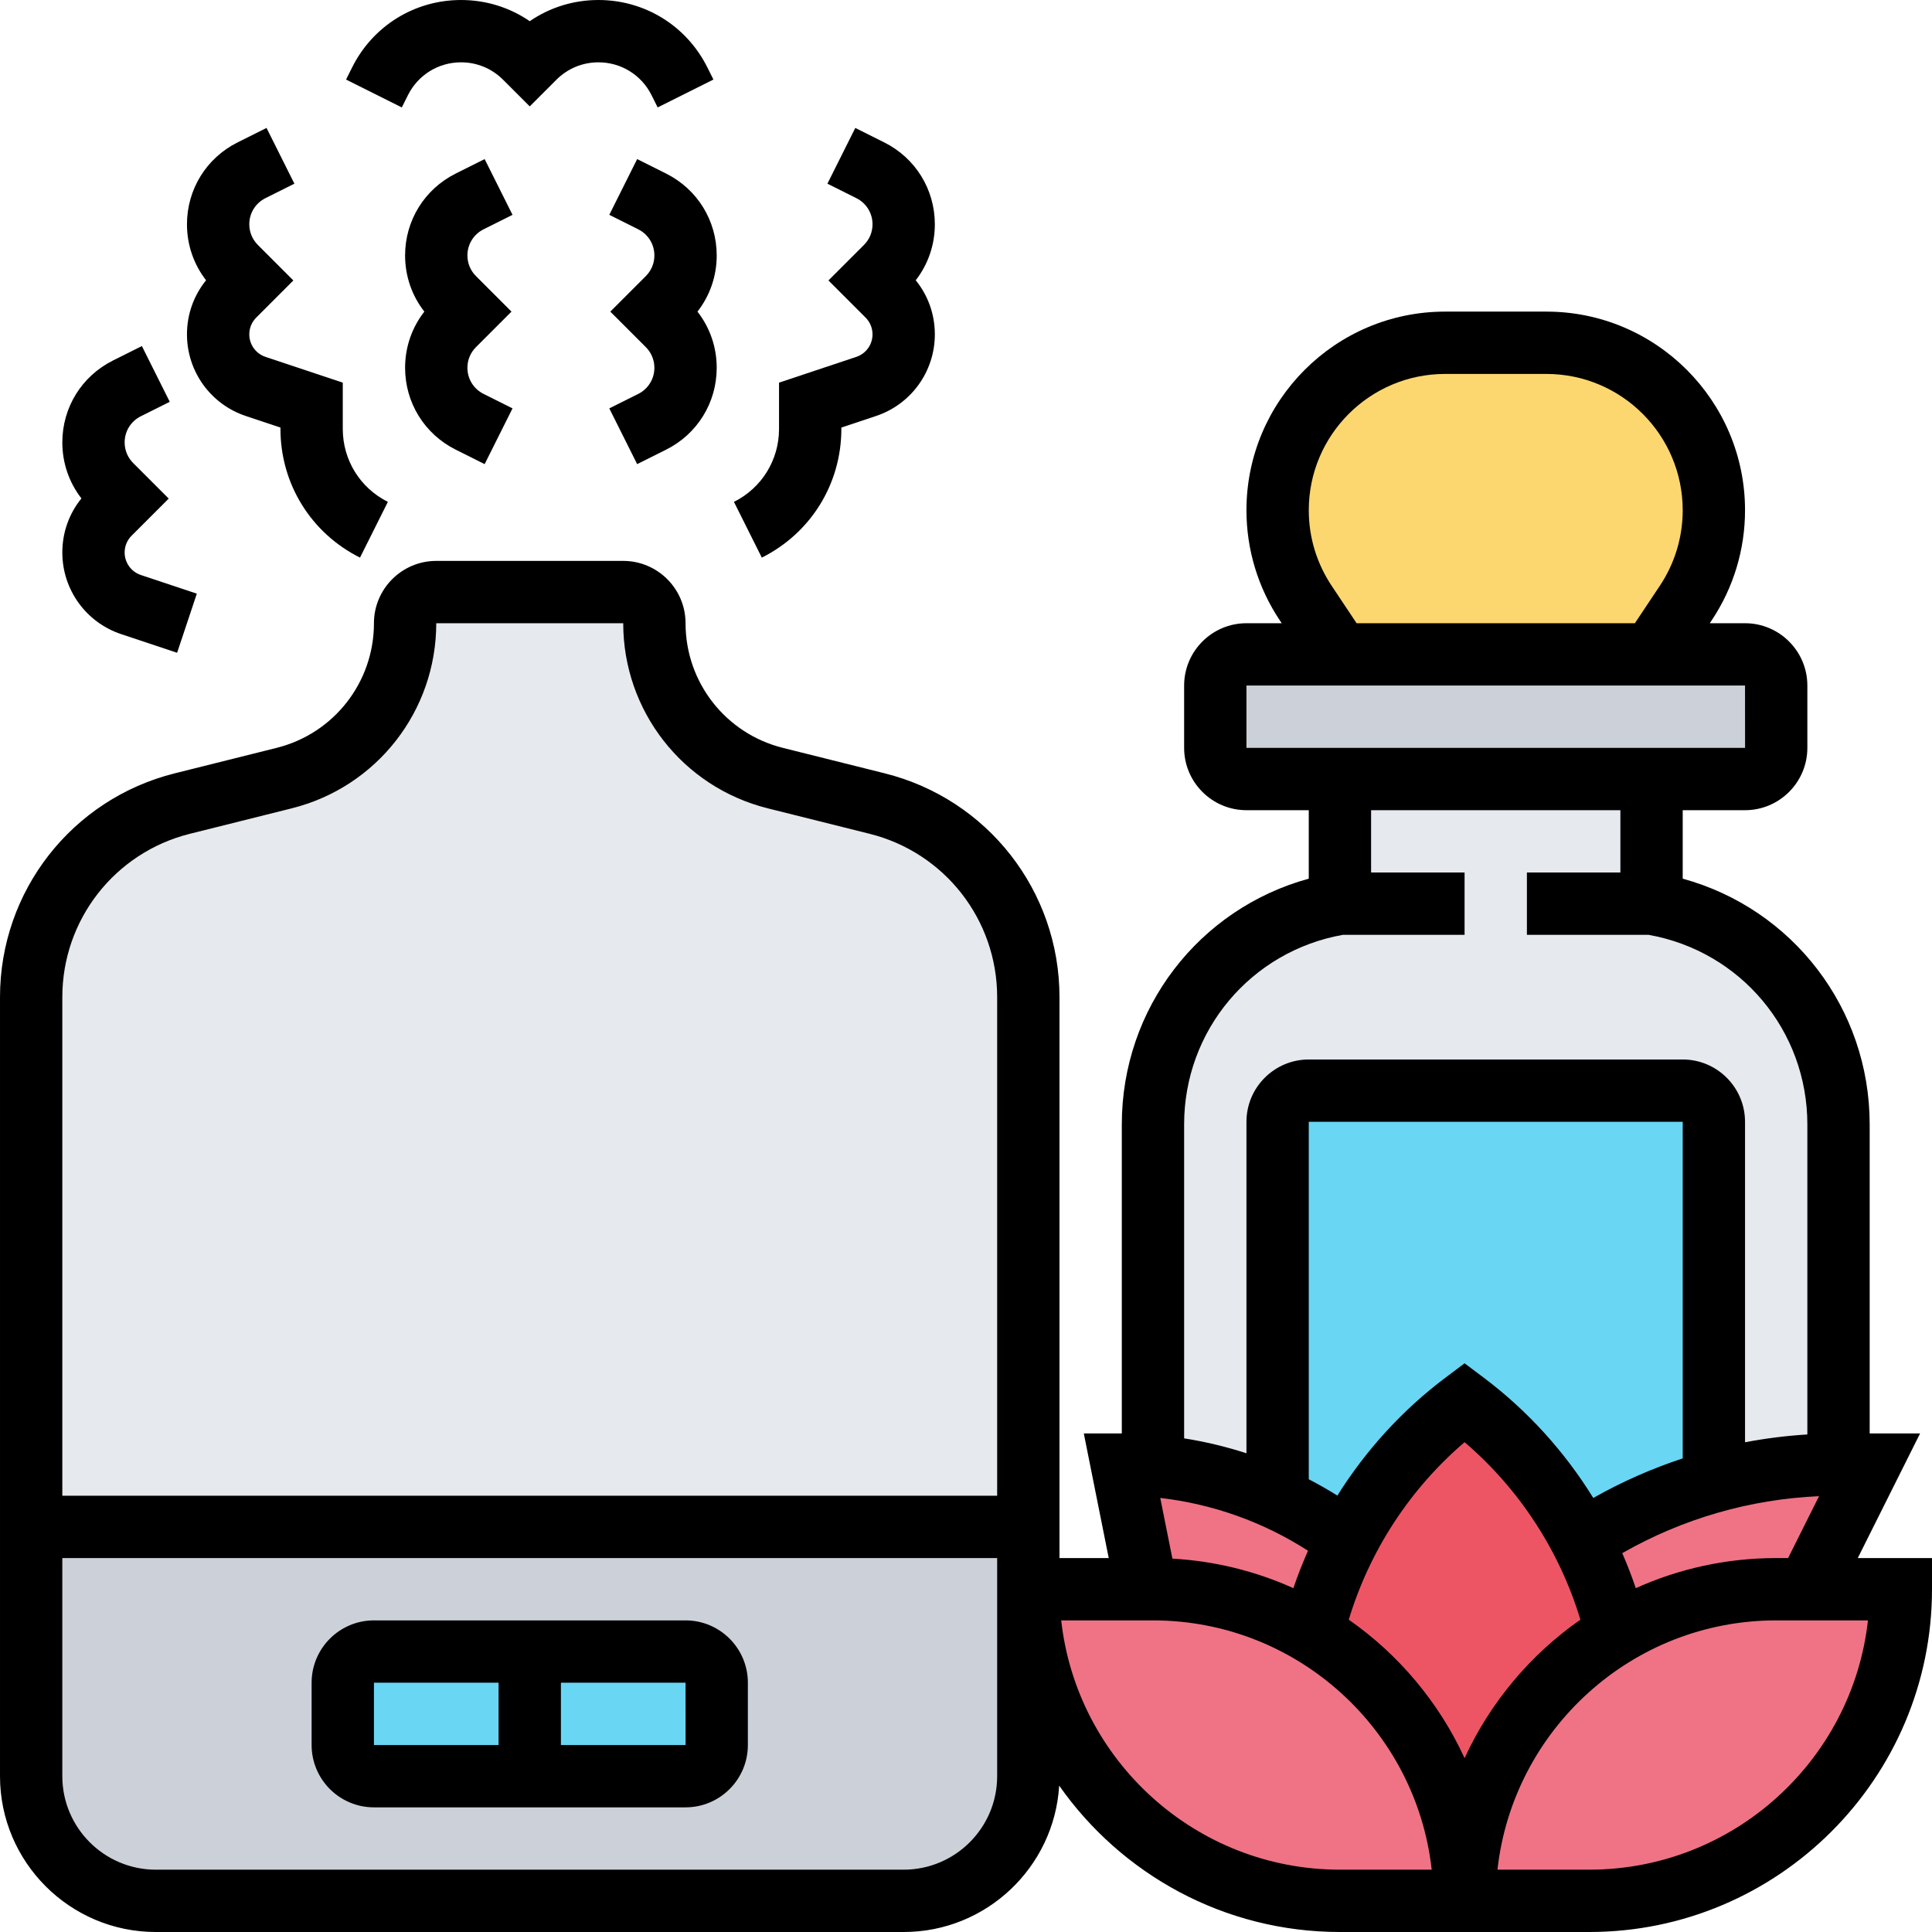 <svg id="_x30_1" enable-background="new 0 0 496 496" height="512" viewBox="0 0 496 496" width="512" xmlns="http://www.w3.org/2000/svg"><g><g><g><path d="m456 176v16c0 4.42-3.58 8-8 8h-24-80-24c-4.42 0-8-3.58-8-8v-16c0-4.42 3.58-8 8-8h24 80 24c4.42 0 8 3.58 8 8z" fill="#ccd1d9"/></g><g><path d="m440 130.99c0 4.24-.63 8.43-1.84 12.45-1.22 4.02-3.02 7.86-5.38 11.39l-8.78 13.17h-80l-8.78-13.17c-4.71-7.06-7.22-15.36-7.22-23.84 0-11.87 4.81-22.62 12.59-30.4s18.53-12.59 30.4-12.59h26.02c23.74 0 42.99 19.25 42.99 42.99z" fill="#fcd770"/></g><g><path d="m424 232c13.85 2.31 25.85 9.46 34.39 19.53 8.53 10.08 13.61 23.09 13.61 37.13v87.34c-10.88 0-21.64 1.48-32 4.35v-92.35c0-4.42-3.58-8-8-8h-96c-4.42 0-8 3.58-8 8v96.73.01c-3.14-1.45-6.36-2.72-9.64-3.81-7.22-2.41-14.72-3.96-22.36-4.6v-87.67c0-14.04 5.08-27.05 13.61-37.13 8.54-10.07 20.54-17.22 34.39-19.53v-32h80z" fill="#e6e9ed"/></g><g><path d="m376 360c-12.65 9.49-22.88 21.64-30.06 35.45h-.01l-.33-.25c-5.51-4.13-11.41-7.63-17.6-10.46v-.01-96.73c0-4.42 3.58-8 8-8h96c4.42 0 8 3.58 8 8v92.35c-11.95 3.3-23.37 8.45-33.82 15.31h-.01c-1.66-3.23-3.5-6.36-5.49-9.39-6.59-10.03-14.92-18.95-24.68-26.27z" fill="#69d6f4"/></g><g><path d="m480 376-16 32h-8c-15 0-29.03 4.13-41.02 11.31v-.01c-1.98-8.26-4.95-16.19-8.81-23.64h.01c10.45-6.86 21.87-12.01 33.82-15.31 10.36-2.87 21.12-4.35 32-4.35z" fill="#ef7385"/></g><g><path d="m345.93 395.45h.01c-3.91 7.51-6.92 15.51-8.92 23.85v.01c-11.99-7.18-26.02-11.31-41.02-11.31h-1.6l-6.4-32c2.68 0 5.35.11 8 .33 7.64.64 15.14 2.19 22.36 4.6 3.28 1.09 6.5 2.36 9.64 3.81 6.19 2.83 12.09 6.33 17.6 10.46z" fill="#ef7385"/></g><g><path d="m464 408h24c0 44.18-35.82 80-80 80h-32c0-29.18 15.63-54.72 38.98-68.69 11.99-7.18 26.02-11.31 41.02-11.31z" fill="#ef7385"/></g><g><path d="m337.02 419.31c23.35 13.97 38.98 39.51 38.98 68.69h-32c-44.18 0-80-35.82-80-80h30.4 1.6c15 0 29.03 4.13 41.02 11.31z" fill="#ef7385"/></g><g><path d="m414.98 419.31c-23.35 13.97-38.98 39.51-38.98 68.69 0-29.18-15.63-54.72-38.98-68.69v-.01c2-8.34 5.01-16.34 8.92-23.85 7.18-13.81 17.41-25.96 30.06-35.45 9.76 7.32 18.09 16.24 24.68 26.27 1.99 3.03 3.83 6.16 5.49 9.39 3.86 7.45 6.83 15.38 8.81 23.64z" fill="#ed5565"/></g><g><path d="m264 256v136h-256v-136c0-23.51 16-44 38.81-49.7l26.15-6.54c18.24-4.56 31.04-20.95 31.04-39.76 0-2.21.9-4.21 2.34-5.66 1.45-1.44 3.45-2.34 5.66-2.34h48c4.42 0 8 3.58 8 8 0 9.4 3.2 18.2 8.68 25.22s13.24 12.26 22.36 14.54l26.15 6.54c22.81 5.7 38.81 26.19 38.81 49.7z" fill="#e6e9ed"/></g><g><path d="m264 408v48c0 17.67-14.33 32-32 32h-192c-17.67 0-32-14.33-32-32v-64h256z" fill="#ccd1d9"/></g><g><path d="m184 432v16c0 4.42-3.58 8-8 8h-80c-4.42 0-8-3.58-8-8v-16c0-4.42 3.58-8 8-8h80c4.42 0 8 3.58 8 8z" fill="#69d6f4"/></g></g><g><path d="m476.944 400 16-32h-12.944v-79.338c0-29.818-19.814-55.349-48-63.084v-17.578h16c8.822 0 16-7.178 16-16v-16c0-8.822-7.178-16-16-16h-9.052l.489-.733c5.603-8.402 8.563-18.182 8.563-28.282 0-28.113-22.872-50.985-50.985-50.985h-26.029c-28.114 0-50.986 22.872-50.986 50.985 0 10.1 2.961 19.879 8.563 28.281l.489.733h-9.052c-8.822 0-16 7.178-16 16v16c0 8.822 7.178 16 16 16h16v17.578c-28.186 7.735-48 33.266-48 63.084v79.339h-9.759l6.401 32h-12.642v-144c0-27.229-18.449-50.859-44.865-57.463l-26.15-6.537c-14.711-3.678-24.985-16.837-24.985-32 0-8.822-7.178-16-16-16h-48c-8.822 0-16 7.178-16 16 0 15.163-10.274 28.322-24.985 32l-26.149 6.537c-26.417 6.604-44.866 30.234-44.866 57.463v200c0 22.056 17.944 40 40 40h192c21.242 0 38.663-16.646 39.92-37.578 15.93 22.705 42.299 37.578 72.08 37.578h24 16 24c48.523 0 88-39.477 88-88v-8zm-20.944 0c-12.837 0-25.04 2.764-36.047 7.726-1.031-3.05-2.188-6.049-3.472-8.99 15.455-8.832 32.71-13.837 50.519-14.626l-7.944 15.89zm-155.012.144-3.116-15.579c13.463 1.542 26.529 6.205 37.928 13.559-1.392 3.137-2.651 6.338-3.754 9.602-9.571-4.315-20.047-6.963-31.058-7.582zm42.354-16.184c-2.39-1.498-4.841-2.895-7.342-4.192v-91.768h96v86.411c-7.938 2.613-15.625 6.006-22.962 10.156-7.36-11.916-16.904-22.467-28.239-30.967l-4.799-3.6-4.8 3.6c-11.141 8.355-20.549 18.694-27.858 30.36zm-1.466-233.569c-3.844-5.765-5.876-12.476-5.876-19.406 0-19.291 15.694-34.985 34.985-34.985h26.029c19.292 0 34.986 15.694 34.986 34.985 0 6.93-2.032 13.641-5.876 19.406l-6.405 9.609h-71.437zm-21.876 25.609h128l.01 16s-.003 0-.01 0h-128zm-16 112.662c0-24.074 17.101-44.441 40.741-48.662h31.259v-16h-24v-16h64v16h-24v16h31.259c23.64 4.221 40.741 24.588 40.741 48.662v79.603c-5.391.335-10.732 1.003-16 2.006v-82.271c0-8.822-7.178-16-16-16h-96c-8.822 0-16 7.178-16 16v85.097c-5.222-1.69-10.574-2.975-16-3.829zm-255.254-74.602 26.149-6.537c21.847-5.462 37.105-25.004 37.105-47.523h48c0 22.519 15.258 42.061 37.104 47.522l26.149 6.537c19.281 4.82 32.747 22.067 32.747 41.941v128h-240v-128c0-19.874 13.466-37.121 32.746-41.94zm207.254 241.94c0 13.233-10.767 24-24 24h-192c-13.233 0-24-10.767-24-24v-56h240v8zm88 24c-36.997 0-67.565-28.051-71.559-64h23.559c36.997 0 67.565 28.051 71.559 64zm2.268-64.187c5.349-17.691 15.69-33.557 29.732-45.567 14.042 12.01 24.383 27.875 29.732 45.567-12.812 8.949-23.142 21.216-29.732 35.547-6.59-14.331-16.919-26.598-29.732-35.547zm61.732 64.187h-23.559c3.993-35.949 34.562-64 71.559-64h23.559c-3.994 35.949-34.562 64-71.559 64z"/><path d="m176 416h-80c-8.822 0-16 7.178-16 16v16c0 8.822 7.178 16 16 16h80c8.822 0 16-7.178 16-16v-16c0-8.822-7.178-16-16-16zm-80 16h32v16h-32zm80 16h-32v-16h32l.01 16s-.003 0-.01 0z"/><path d="m31.109 162.802 14.36 4.787 5.061-15.179-14.361-4.788c-2.493-.831-4.169-3.155-4.169-5.784 0-1.629.634-3.16 1.786-4.312l9.527-9.526-9.116-9.117c-1.417-1.417-2.197-3.3-2.197-5.304 0-2.859 1.589-5.43 4.146-6.708l7.432-3.716-7.156-14.311-7.432 3.716c-8.012 4.007-12.99 12.061-12.99 21.02 0 5.271 1.724 10.277 4.904 14.375-3.178 3.919-4.904 8.77-4.904 13.885 0 9.526 6.072 17.951 15.109 20.962z"/><path d="m63.109 106.802 8.891 2.964v.345c0 14.084 7.825 26.746 20.422 33.044l7.156-14.311c-7.141-3.57-11.578-10.748-11.578-18.733v-11.877l-19.831-6.611c-2.493-.831-4.169-3.155-4.169-5.784 0-1.629.634-3.16 1.786-4.312l9.527-9.527-9.116-9.117c-1.417-1.417-2.197-3.3-2.197-5.303 0-2.859 1.589-5.43 4.146-6.708l7.432-3.716-7.156-14.311-7.432 3.716c-8.012 4.006-12.99 12.06-12.99 21.019 0 5.271 1.724 10.277 4.904 14.375-3.177 3.919-4.904 8.769-4.904 13.884 0 9.527 6.072 17.952 15.109 20.963z"/><path d="m124.146 58.871 7.432-3.716-7.156-14.311-7.432 3.716c-8.012 4.007-12.99 12.061-12.99 21.02 0 5.291 1.736 10.314 4.94 14.42-3.204 4.106-4.94 9.13-4.94 14.42 0 8.958 4.978 17.013 12.99 21.019l7.432 3.716 7.156-14.311-7.432-3.716c-2.557-1.278-4.146-3.848-4.146-6.708 0-2.003.78-3.887 2.197-5.304l9.116-9.116-9.116-9.117c-1.417-1.417-2.197-3.3-2.197-5.304 0-2.859 1.589-5.429 4.146-6.708z"/><path d="m216 110.111v-.345l8.89-2.963c9.038-3.012 15.11-11.437 15.11-20.963 0-5.116-1.727-9.966-4.904-13.885 3.18-4.099 4.904-9.104 4.904-14.375 0-8.958-4.978-17.013-12.99-21.019l-7.432-3.716-7.156 14.311 7.432 3.716c2.557 1.278 4.146 3.848 4.146 6.708 0 2.003-.78 3.887-2.197 5.304l-9.116 9.116 9.527 9.528c1.152 1.152 1.786 2.682 1.786 4.311 0 2.628-1.676 4.953-4.17 5.784l-19.83 6.611v11.877c0 7.984-4.437 15.163-11.578 18.733l7.156 14.311c12.597-6.298 20.422-18.96 20.422-33.044z"/><path d="m171.01 44.561-7.432-3.716-7.156 14.311 7.432 3.716c2.557 1.278 4.146 3.848 4.146 6.708 0 2.003-.78 3.887-2.197 5.304l-9.116 9.116 9.116 9.117c1.417 1.417 2.197 3.3 2.197 5.304 0 2.859-1.589 5.43-4.146 6.708l-7.432 3.716 7.156 14.311 7.432-3.716c8.013-4.006 12.99-12.061 12.99-21.019 0-5.291-1.736-10.314-4.94-14.42 3.204-4.106 4.94-9.13 4.94-14.42 0-8.96-4.978-17.014-12.99-21.02z"/><path d="m104.73 24.43c2.599-5.2 7.825-8.43 13.639-8.43 4.073 0 7.903 1.586 10.785 4.468l6.846 6.844 6.848-6.845c2.88-2.88 6.71-4.467 10.783-4.467 5.813 0 11.04 3.23 13.64 8.431l1.574 3.147 14.311-7.157-1.573-3.146c-5.328-10.655-16.038-17.275-27.952-17.275-6.385 0-12.478 1.902-17.631 5.438-5.153-3.536-11.246-5.438-17.631-5.438-11.914 0-22.624 6.62-27.95 17.274l-1.574 3.147 14.311 7.157z"/></g></g></svg>